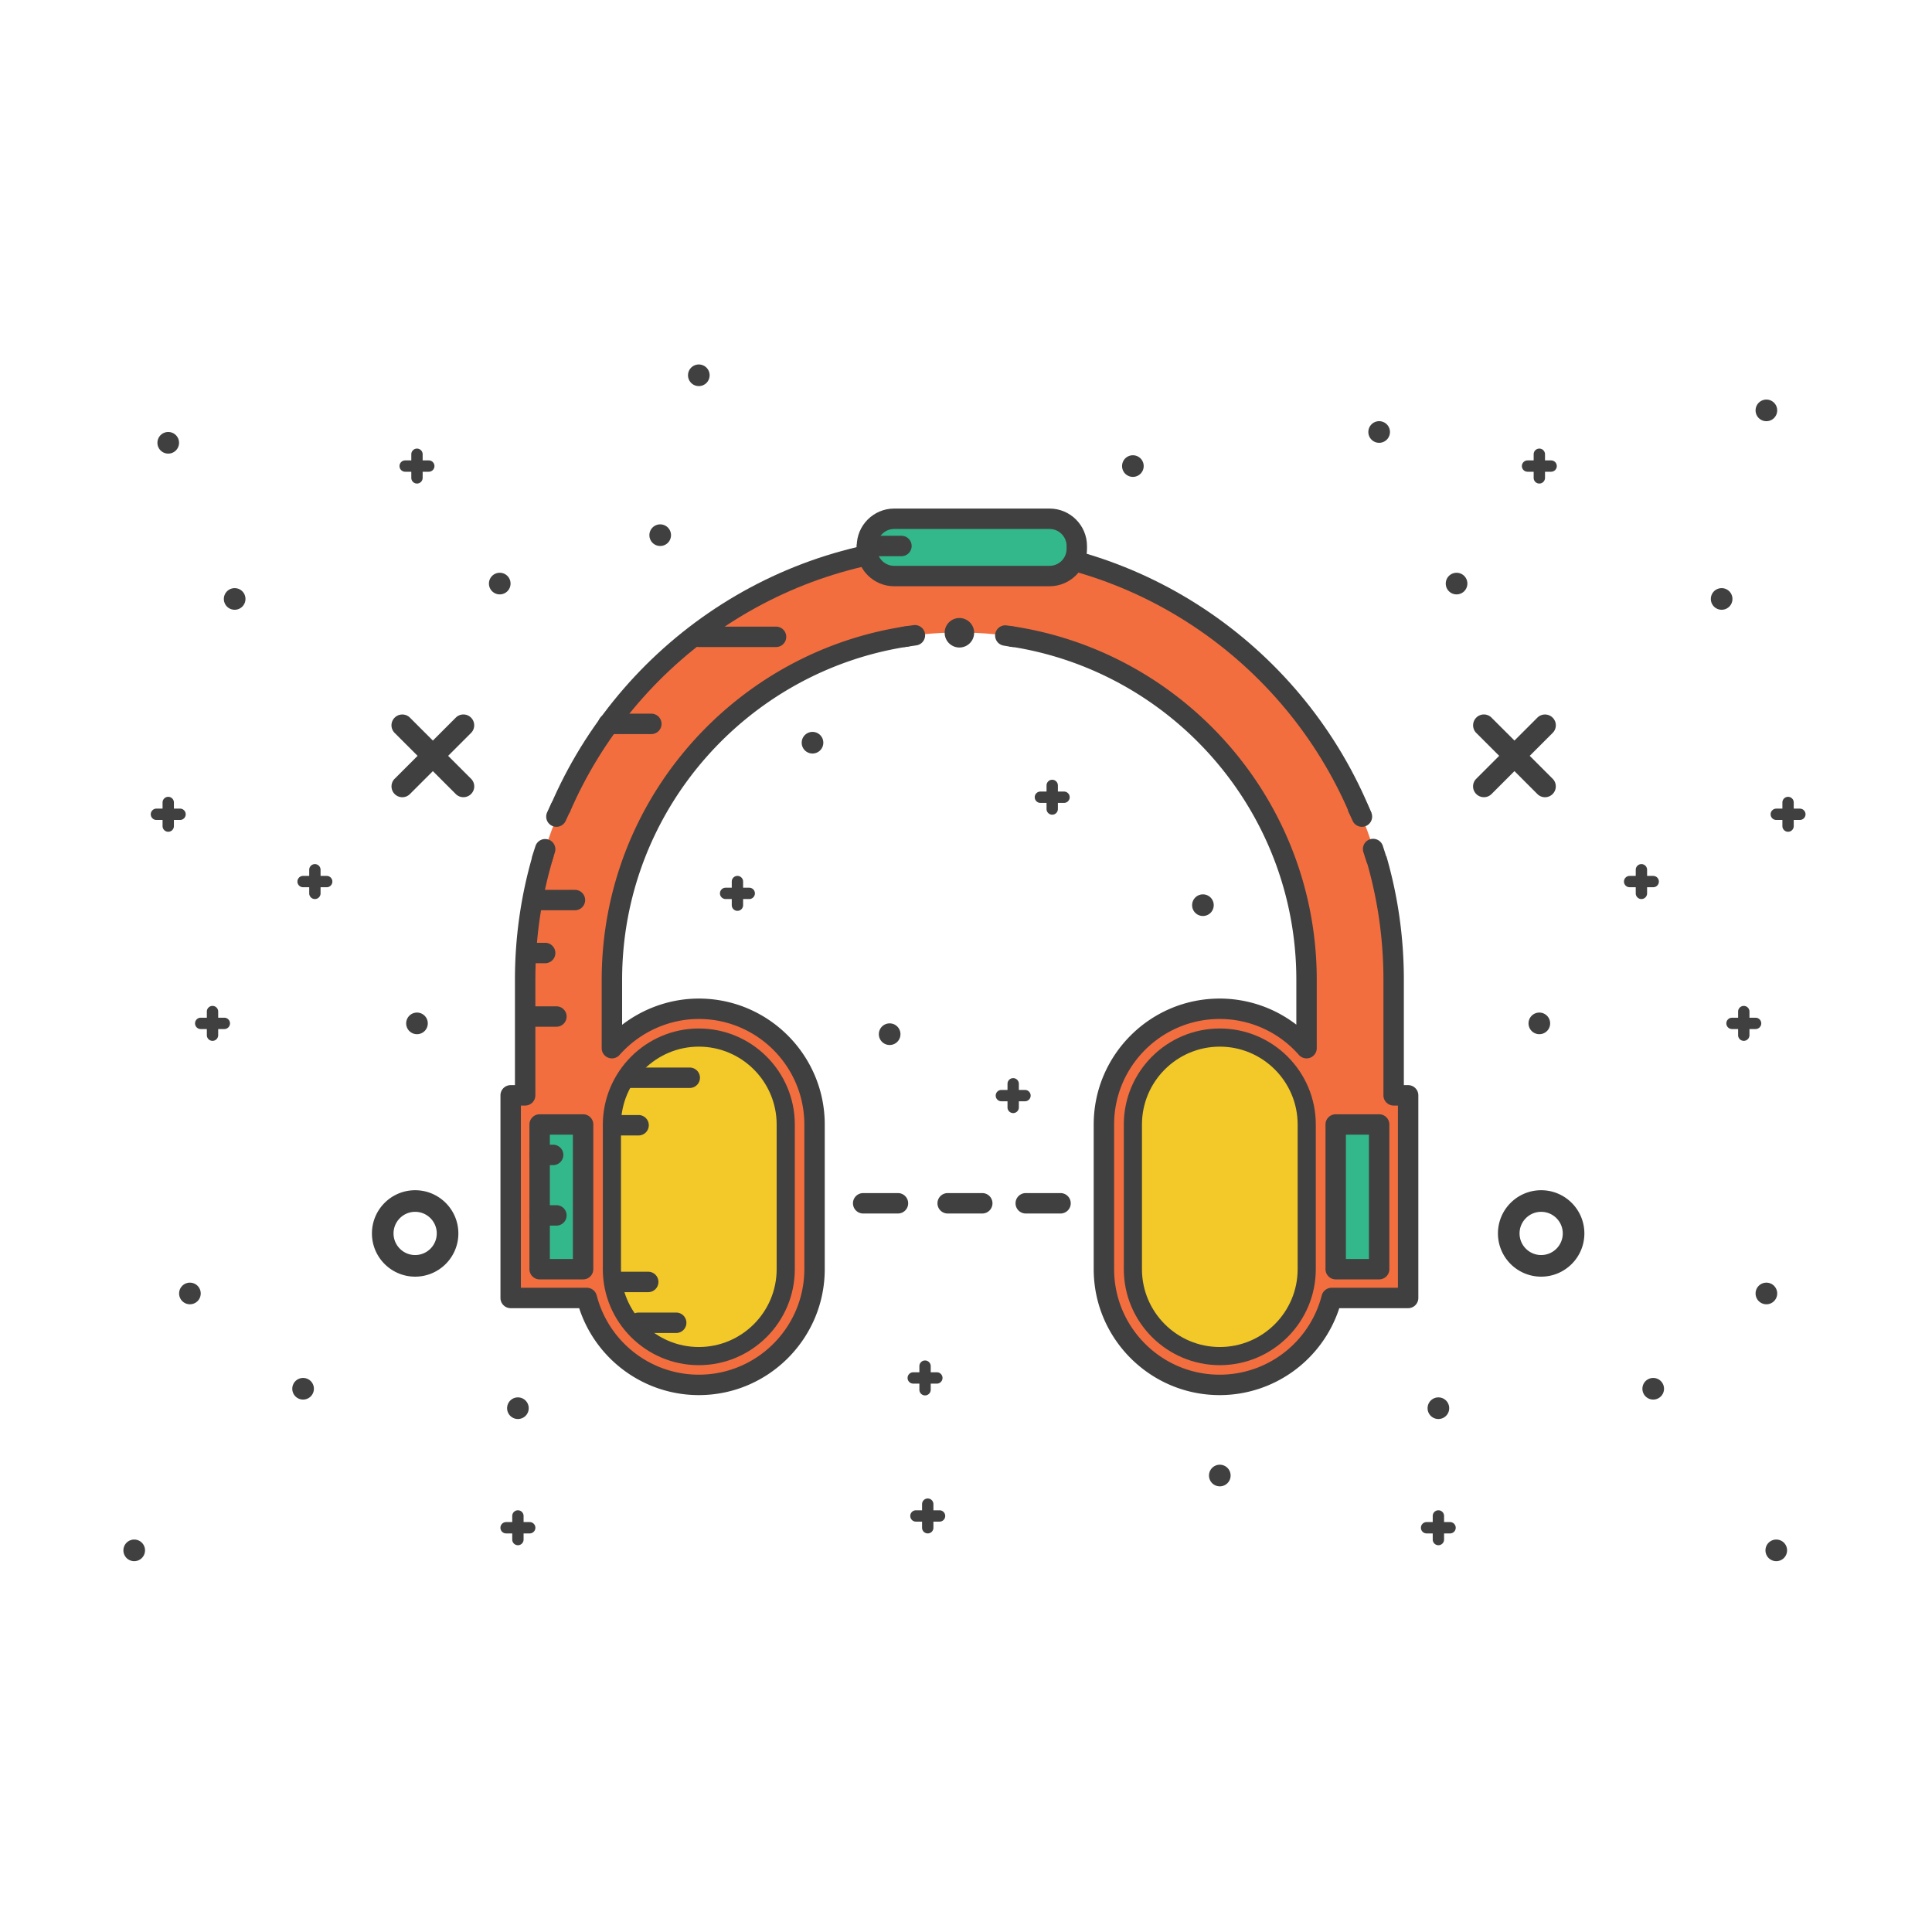 <?xml version="1.0" encoding="utf-8"?>
<!-- Uploaded to: SVG Repo, www.svgrepo.com, Generator: SVG Repo Mixer Tools -->
<svg width="800px" height="800px" viewBox="0 0 1024 1024" class="icon"  version="1.1" xmlns="http://www.w3.org/2000/svg"><path d="M220.038 665.2c-6.316 0-11.452-5.138-11.452-11.453s5.136-11.453 11.452-11.453c6.316 0 11.452 5.138 11.452 11.453s-5.136 11.453-11.452 11.453m0-34.356c-12.648 0-22.904 10.255-22.904 22.904 0 12.648 10.255 22.904 22.904 22.904 12.648 0 22.904-10.255 22.904-22.904 0-12.649-10.256-22.904-22.904-22.904M237.52 400.612l12.168-12.167c2.188-2.182 2.216-5.84-0.023-8.073a5.688 5.688 0 0 0-8.073-0.024l-12.168 12.167-12.168-12.167c-2.182-2.186-5.84-2.217-8.073 0.024a5.688 5.688 0 0 0-0.023 8.073l12.168 12.167-12.168 12.167c-2.187 2.182-2.216 5.84 0.023 8.073a5.685 5.685 0 0 0 8.073 0.024l12.168-12.167 12.168 12.167c2.182 2.189 5.835 2.217 8.073-0.024a5.688 5.688 0 0 0 0.023-8.073l-12.168-12.167zM221.008 548.14a5.715 5.715 0 0 0 5.726-5.728c0-3.182-2.56-5.726-5.726-5.726a5.713 5.713 0 0 0-5.726 5.726 5.709 5.709 0 0 0 5.726 5.728M160.647 741.796a5.715 5.715 0 0 0 5.726-5.728c0-3.182-2.56-5.726-5.726-5.726a5.713 5.713 0 0 0-5.726 5.726 5.709 5.709 0 0 0 5.726 5.728M124.376 323.183a5.715 5.715 0 0 0 5.726-5.728c0-3.182-2.56-5.726-5.726-5.726a5.713 5.713 0 0 0-5.726 5.726 5.709 5.709 0 0 0 5.726 5.728M100.66 691.288a5.713 5.713 0 0 0 5.726-5.726c0-3.184-2.56-5.728-5.726-5.728a5.713 5.713 0 0 0-5.726 5.728 5.708 5.708 0 0 0 5.726 5.726" fill="#404041" /><path d="M112.639 551.67a3.005 3.005 0 0 1-3.006-3.006v-12.508a3.005 3.005 0 1 1 6.012 0v12.508a3.006 3.006 0 0 1-3.006 3.006z" fill="#404041" /><path d="M118.893 545.417H106.385a3.005 3.005 0 1 1 0-6.012h12.508a3.005 3.005 0 1 1 0 6.012z" fill="#404041" /><path d="M89.168 440.852a3.005 3.005 0 0 1-3.006-3.006v-12.508a3.005 3.005 0 1 1 6.012 0v12.508a3.005 3.005 0 0 1-3.006 3.006z" fill="#404041" /><path d="M95.422 434.598H82.915a3.005 3.005 0 1 1 0-6.012h12.508a3.005 3.005 0 1 1-0.001 6.012z" fill="#404041" /><path d="M166.9 476.513a3.005 3.005 0 0 1-3.006-3.006v-12.508a3.005 3.005 0 1 1 6.012 0v12.508a3.006 3.006 0 0 1-3.006 3.006z" fill="#404041" /><path d="M173.154 470.259h-12.508a3.005 3.005 0 1 1 0-6.012h12.508a3.005 3.005 0 1 1 0 6.012z" fill="#404041" /><path d="M221.008 256.288a3.005 3.005 0 0 1-3.006-3.006v-12.508a3.005 3.005 0 1 1 6.012 0v12.508a3.007 3.007 0 0 1-3.006 3.006z" fill="#404041" /><path d="M227.262 250.034h-12.508a3.005 3.005 0 1 1 0-6.012h12.508a3.005 3.005 0 1 1 0 6.012z" fill="#404041" /><path d="M274.504 819a3.005 3.005 0 0 1-3.006-3.006V803.487a3.005 3.005 0 1 1 6.012 0v12.508a3.005 3.005 0 0 1-3.006 3.005z" fill="#404041" /><path d="M280.758 812.746h-12.508a3.005 3.005 0 1 1 0-6.012h12.508a3.005 3.005 0 1 1 0 6.012z" fill="#404041" /><path d="M557.694 431.806a3.005 3.005 0 0 1-3.006-3.006v-12.508a3.005 3.005 0 1 1 6.012 0v12.508a3.005 3.005 0 0 1-3.006 3.006z" fill="#404041" /><path d="M563.948 425.552h-12.508a3.005 3.005 0 1 1 0-6.012h12.508a3.005 3.005 0 1 1 0 6.012z" fill="#404041" /><path d="M390.855 482.766a3.005 3.005 0 0 1-3.006-3.006V467.253a3.005 3.005 0 1 1 6.012 0v12.508a3.005 3.005 0 0 1-3.006 3.005z" fill="#404041" /><path d="M397.109 476.513h-12.508a3.005 3.005 0 1 1 0-6.012h12.508a3.005 3.005 0 1 1 0 6.012z" fill="#404041" /><path d="M537.007 589.957a3.005 3.005 0 0 1-3.006-3.006v-12.508a3.005 3.005 0 1 1 6.012 0v12.508a3.006 3.006 0 0 1-3.006 3.006z" fill="#404041" /><path d="M543.261 583.703h-12.508a3.005 3.005 0 1 1 0-6.012h12.508a3.005 3.005 0 1 1 0 6.012z" fill="#404041" /><path d="M490.296 739.6a3.005 3.005 0 0 1-3.006-3.006v-12.508a3.005 3.005 0 1 1 6.012 0v12.508a3.006 3.006 0 0 1-3.006 3.006z" fill="#404041" /><path d="M496.55 733.347h-12.508a3.005 3.005 0 1 1 0-6.012h12.508a3.005 3.005 0 1 1 0 6.012z" fill="#404041" /><path d="M274.504 752.102a5.715 5.715 0 0 1-5.726-5.728c0-3.182 2.56-5.726 5.726-5.726a5.713 5.713 0 0 1 5.726 5.726 5.709 5.709 0 0 1-5.726 5.728M264.876 315.037a5.715 5.715 0 0 1-5.726-5.728c0-3.182 2.56-5.726 5.726-5.726a5.713 5.713 0 0 1 5.726 5.726 5.709 5.709 0 0 1-5.726 5.728M816.846 665.2c-6.315 0-11.451-5.138-11.451-11.453s5.136-11.453 11.451-11.453c6.317 0 11.453 5.138 11.453 11.453s-5.136 11.453-11.453 11.453m0-34.356c-12.648 0-22.904 10.255-22.904 22.904 0 12.648 10.255 22.904 22.904 22.904 12.648 0 22.904-10.255 22.904-22.904 0-12.649-10.256-22.904-22.904-22.904M794.596 400.612l-12.169-12.167c-2.186-2.182-2.215-5.84 0.024-8.073a5.688 5.688 0 0 1 8.073-0.024l12.167 12.167 12.169-12.167c2.182-2.186 5.84-2.217 8.073 0.024a5.688 5.688 0 0 1 0.022 8.073l-12.167 12.167 12.167 12.167c2.189 2.182 2.217 5.84-0.022 8.073a5.685 5.685 0 0 1-8.073 0.024l-12.169-12.167-12.167 12.167c-2.182 2.189-5.836 2.217-8.073-0.024a5.688 5.688 0 0 1-0.024-8.073l12.169-12.167zM815.878 548.14a5.715 5.715 0 0 1-5.726-5.728c0-3.182 2.56-5.726 5.726-5.726a5.713 5.713 0 0 1 5.726 5.726 5.709 5.709 0 0 1-5.726 5.728M646.521 787.787a5.715 5.715 0 0 1-5.726-5.728c0-3.182 2.56-5.726 5.726-5.726a5.713 5.713 0 0 1 5.726 5.726 5.709 5.709 0 0 1-5.726 5.728M876.239 741.796a5.715 5.715 0 0 1-5.726-5.728c0-3.182 2.56-5.726 5.726-5.726a5.713 5.713 0 0 1 5.726 5.726 5.71 5.71 0 0 1-5.726 5.728M912.508 323.183a5.715 5.715 0 0 1-5.726-5.728c0-3.182 2.56-5.726 5.726-5.726a5.713 5.713 0 0 1 5.726 5.726 5.709 5.709 0 0 1-5.726 5.728M936.224 691.288a5.713 5.713 0 0 1-5.726-5.726c0-3.184 2.56-5.728 5.726-5.728a5.713 5.713 0 0 1 5.726 5.728 5.709 5.709 0 0 1-5.726 5.726" fill="#404041" /><path d="M924.243 551.67a3.007 3.007 0 0 1-3.006-3.006v-12.508a3.007 3.007 0 0 1 3.006-3.006 3.007 3.007 0 0 1 3.006 3.006v12.508a3.007 3.007 0 0 1-3.006 3.006z" fill="#404041" /><path d="M930.5 545.417h-12.508c-1.658 0-3.006-1.345-3.006-3.006s1.348-3.006 3.006-3.006h12.508c1.658 0 3.006 1.345 3.006 3.006s-1.348 3.006-3.006 3.006z" fill="#404041" /><path d="M947.713 440.852a3.007 3.007 0 0 1-3.006-3.006v-12.508a3.007 3.007 0 0 1 3.006-3.006 3.007 3.007 0 0 1 3.006 3.006v12.508a3.007 3.007 0 0 1-3.006 3.006z" fill="#404041" /><path d="M953.969 434.598h-12.508c-1.658 0-3.006-1.345-3.006-3.006s1.348-3.006 3.006-3.006h12.508c1.658 0 3.006 1.345 3.006 3.006s-1.348 3.006-3.006 3.006z" fill="#404041" /><path d="M869.986 476.513a3.007 3.007 0 0 1-3.006-3.006v-12.508a3.007 3.007 0 0 1 3.006-3.006 3.007 3.007 0 0 1 3.006 3.006v12.508a3.008 3.008 0 0 1-3.006 3.006z" fill="#404041" /><path d="M876.238 470.259h-12.508c-1.658 0-3.006-1.345-3.006-3.006s1.348-3.006 3.006-3.006h12.508c1.658 0 3.006 1.345 3.006 3.006s-1.348 3.006-3.006 3.006z" fill="#404041" /><path d="M815.879 256.288a3.007 3.007 0 0 1-3.006-3.006v-12.508a3.007 3.007 0 0 1 3.006-3.006 3.007 3.007 0 0 1 3.006 3.006v12.508a3.008 3.008 0 0 1-3.006 3.006z" fill="#404041" /><path d="M822.131 250.034h-12.508c-1.658 0-3.006-1.345-3.006-3.006s1.348-3.006 3.006-3.006h12.508c1.658 0 3.006 1.345 3.006 3.006s-1.348 3.006-3.006 3.006z" fill="#404041" /><path d="M762.383 819a3.007 3.007 0 0 1-3.006-3.006V803.487a3.007 3.007 0 0 1 3.006-3.006 3.007 3.007 0 0 1 3.006 3.006v12.508a3.007 3.007 0 0 1-3.006 3.005z" fill="#404041" /><path d="M768.634 812.746h-12.508c-1.658 0-3.006-1.345-3.006-3.006s1.348-3.006 3.006-3.006h12.508a3.007 3.007 0 0 1 0 6.012z" fill="#404041" /><path d="M491.721 812.746a3.005 3.005 0 0 1-3.006-3.006v-12.508a3.005 3.005 0 1 1 6.012 0v12.508a3.005 3.005 0 0 1-3.006 3.006z" fill="#404041" /><path d="M497.975 806.493h-12.508a3.005 3.005 0 1 1 0-6.012h12.508a3.005 3.005 0 1 1 0 6.012z" fill="#404041" /><path d="M762.381 752.102a5.715 5.715 0 0 0 5.726-5.728c0-3.182-2.56-5.726-5.726-5.726a5.713 5.713 0 0 0-5.726 5.726 5.71 5.71 0 0 0 5.726 5.728M637.574 485.488a5.715 5.715 0 0 0 5.726-5.728c0-3.182-2.56-5.726-5.726-5.726a5.713 5.713 0 0 0-5.726 5.726 5.709 5.709 0 0 0 5.726 5.728M430.647 399.378a5.715 5.715 0 0 0 5.726-5.728c0-3.182-2.56-5.726-5.726-5.726a5.713 5.713 0 0 0-5.726 5.726 5.709 5.709 0 0 0 5.726 5.728M471.535 553.867a5.715 5.715 0 0 0 5.726-5.728c0-3.182-2.56-5.726-5.726-5.726a5.713 5.713 0 0 0-5.726 5.726 5.709 5.709 0 0 0 5.726 5.728M730.979 234.693a5.715 5.715 0 0 0 5.726-5.728c0-3.182-2.56-5.726-5.726-5.726a5.713 5.713 0 0 0-5.726 5.726 5.71 5.71 0 0 0 5.726 5.728M600.451 252.755a5.715 5.715 0 0 0 5.726-5.728c0-3.182-2.56-5.726-5.726-5.726a5.713 5.713 0 0 0-5.726 5.726 5.709 5.709 0 0 0 5.726 5.728M370.388 204.634a5.715 5.715 0 0 0 5.726-5.728c0-3.182-2.56-5.726-5.726-5.726a5.713 5.713 0 0 0-5.726 5.726 5.71 5.71 0 0 0 5.726 5.728M349.92 289.381a5.715 5.715 0 0 0 5.726-5.728c0-3.182-2.56-5.726-5.726-5.726a5.713 5.713 0 0 0-5.726 5.726 5.709 5.709 0 0 0 5.726 5.728M89.169 240.42a5.715 5.715 0 0 0 5.726-5.728c0-3.182-2.56-5.726-5.726-5.726a5.713 5.713 0 0 0-5.726 5.726 5.709 5.709 0 0 0 5.726 5.728M936.223 223.24a5.715 5.715 0 0 0 5.726-5.728c0-3.182-2.56-5.726-5.726-5.726a5.713 5.713 0 0 0-5.726 5.726 5.709 5.709 0 0 0 5.726 5.728M941.462 827.449a5.715 5.715 0 0 0 5.726-5.728c0-3.182-2.56-5.726-5.726-5.726a5.713 5.713 0 0 0-5.726 5.726 5.709 5.709 0 0 0 5.726 5.728M71.136 827.449a5.715 5.715 0 0 0 5.726-5.728c0-3.182-2.56-5.726-5.726-5.726a5.713 5.713 0 0 0-5.726 5.726 5.709 5.709 0 0 0 5.726 5.728M772.009 315.037a5.715 5.715 0 0 0 5.726-5.728c0-3.182-2.56-5.726-5.726-5.726a5.713 5.713 0 0 0-5.726 5.726 5.709 5.709 0 0 0 5.726 5.728" fill="#404041" /><path d="M746.336 580.552h-7.678v-61.331c0-126.877-103.28-230.156-230.157-230.156s-230.156 103.279-230.156 230.156v61.331h-7.678v107.4h40.357c6.835 26.405 30.807 46.07 59.365 46.07 33.803 0 61.332-27.529 61.332-61.332v-76.688c0-33.803-27.529-61.331-61.332-61.331-18.353 0-34.739 8.145-46.069 20.881v-36.238c0-101.501 82.587-184.087 184.087-184.087s184.088 82.586 184.088 184.087v36.238c-11.236-12.828-27.717-20.881-46.069-20.881-33.803 0-61.332 27.528-61.332 61.331v76.688c0 33.803 27.529 61.332 61.332 61.332 28.559 0 52.528-19.571 59.365-46.07h40.544V580.552z" fill="#F26E3F" /><path d="M286.022 596.003h23.034v76.688h-23.034z" fill="#33B88C" /><path d="M309.056 678.101h-23.033a5.412 5.412 0 0 1-5.41-5.41v-76.689a5.412 5.412 0 0 1 5.41-5.41h23.033a5.412 5.412 0 0 1 5.41 5.41v76.689a5.41 5.41 0 0 1-5.41 5.41z m-17.622-10.821h12.212v-65.868h-12.212v65.868z" fill="#404041" /><path d="M370.388 549.934c25.375 0 46.069 20.693 46.069 46.069v76.688c0 25.376-20.694 46.069-46.069 46.069-25.376 0-46.069-20.693-46.069-46.069v-76.688c0.094-25.468 20.694-46.069 46.069-46.069z" fill="#F2C928" /><path d="M370.388 723.568c-28.053 0-50.878-22.824-50.878-50.878v-76.689c0.103-28.064 22.928-50.878 50.878-50.878 28.053 0 50.878 22.824 50.878 50.878v76.689c0 28.053-22.823 50.878-50.878 50.878z m0-168.826c-22.667 0-41.175 18.517-41.258 41.278v76.671c0 22.752 18.508 41.258 41.258 41.258s41.258-18.508 41.258-41.258v-76.689c0.001-22.752-18.507-41.26-41.258-41.26z" fill="#404041" /><path d="M692.59 672.691c0 25.376-20.694 46.069-46.07 46.069-25.374 0-46.069-20.693-46.069-46.069v-76.688c0-25.376 20.694-46.069 46.069-46.069 25.376 0 46.07 20.693 46.07 46.069v76.688z" fill="#F2C928" /><path d="M646.518 723.568c-28.053 0-50.876-22.824-50.876-50.878v-76.689c0-28.053 22.821-50.878 50.876-50.878s50.88 22.824 50.88 50.878v76.689c0 28.053-22.826 50.878-50.88 50.878z m0-168.826c-22.752 0-41.256 18.508-41.256 41.258v76.689c0 22.752 18.506 41.258 41.256 41.258s41.262-18.508 41.262-41.258v-76.689c-0.001-22.751-18.511-41.258-41.262-41.258z" fill="#404041" /><path d="M707.946 596.003h23.034v76.688h-23.034z" fill="#33B88C" /><path d="M730.98 678.101h-23.033a5.412 5.412 0 0 1-5.41-5.41v-76.689a5.412 5.412 0 0 1 5.41-5.41h23.033a5.412 5.412 0 0 1 5.41 5.41v76.689a5.412 5.412 0 0 1-5.41 5.41z m-17.623-10.821h12.212v-65.868h-12.212v65.868zM479.253 342.947a5.41 5.41 0 0 1-5.345-4.622 5.409 5.409 0 0 1 4.562-6.141l5.664-0.835a5.409 5.409 0 1 1 1.579 10.704l-5.664 0.837a5.397 5.397 0 0 1-0.797 0.058zM537.015 342.947a5.601 5.601 0 0 1-0.899-0.073l-4.161-0.695a5.416 5.416 0 0 1-4.446-6.23c0.498-2.943 3.273-4.92 6.23-4.446l4.161 0.695a5.416 5.416 0 0 1 4.446 6.23 5.416 5.416 0 0 1-5.331 4.518z" fill="#404041" /><path d="M508.501 335.376m-7.815 0a7.815 7.815 0 1 0 15.631 0 7.815 7.815 0 1 0-15.631 0Z" fill="#404041" /><path d="M746.336 575.142h-2.267v-55.921c0-22.689-3.233-44.634-9.249-65.412h-11.292c6.312 20.707 9.72 42.668 9.72 65.412v61.331a5.41 5.41 0 0 0 5.41 5.41h2.267v96.579h-35.133a5.41 5.41 0 0 0-5.239 4.06c-6.381 24.736-28.639 42.01-54.126 42.01-30.834 0-55.922-25.085-55.922-55.922v-76.688c0-30.834 25.087-55.919 55.922-55.919a55.828 55.828 0 0 1 41.999 19.035 5.408 5.408 0 0 0 9.48-3.564v-36.238c0-95.515-71.038-174.737-163.053-187.643v10.928c86.028 12.819 152.231 87.178 152.231 176.716v23.775a66.665 66.665 0 0 0-40.657-13.829c-36.802 0-66.743 29.939-66.743 66.741v76.688c0 36.802 29.94 66.743 66.743 66.743 29.009 0 54.511-18.741 63.42-46.07h36.488a5.41 5.41 0 0 0 5.41-5.41V580.552a5.409 5.409 0 0 0-5.41-5.41z" fill="#404041" /><path d="M318.909 519.315v36.238a5.409 5.409 0 0 0 9.454 3.596c10.779-12.118 26.098-19.067 42.026-19.067 30.834 0 55.921 25.085 55.921 55.919v76.688c0 30.835-25.086 55.922-55.921 55.922-25.466 0-47.723-17.277-54.127-42.015a5.411 5.411 0 0 0-5.238-4.055h-34.946V585.962h2.267a5.41 5.41 0 0 0 5.41-5.41v-61.331c0-22.745 3.409-44.705 9.72-65.412h-11.292c-6.014 20.778-9.249 42.723-9.249 65.412v55.921h-2.267a5.41 5.41 0 0 0-5.41 5.41v107.4a5.41 5.41 0 0 0 5.41 5.41h36.305c8.93 27.33 34.431 46.07 63.417 46.07 36.802 0 66.742-29.94 66.742-66.743v-76.688c0-36.802-29.94-66.741-66.742-66.741-14.728 0-29.007 4.964-40.658 13.902v-23.849c0-89.534 66.197-163.89 152.218-176.714v-10.928c-92.007 12.913-163.039 92.133-163.039 187.643z" fill="#404041" /><path d="M508.501 283.654c-98.697 0-183.399 61.02-218.397 147.31h11.716c34.369-80.177 114.069-136.489 206.679-136.489s172.311 56.311 206.679 136.489h11.716c-34.996-86.29-119.697-147.31-218.395-147.31z" fill="#404041" /><path d="M287.413 460.273a5.412 5.412 0 0 1-5.147-7.08l1.536-4.744a5.406 5.406 0 0 1 6.815-3.48 5.412 5.412 0 0 1 3.48 6.815l-1.536 4.744a5.416 5.416 0 0 1-5.148 3.745zM294.909 438.231a5.395 5.395 0 0 1-2.264-0.501 5.411 5.411 0 0 1-2.647-7.179l2.146-4.655a5.41 5.41 0 1 1 9.826 4.533l-2.146 4.655a5.411 5.411 0 0 1-4.916 3.147zM729.35 460.273a5.412 5.412 0 0 1-5.148-3.75l-1.531-4.744a5.411 5.411 0 1 1 10.295-3.326l1.531 4.744a5.411 5.411 0 0 1-5.147 7.076zM721.859 438.231c-2.048 0-4.006-1.167-4.918-3.146l-2.146-4.655a5.408 5.408 0 0 1 2.649-7.179c2.719-1.249 5.932-0.061 7.176 2.647l2.146 4.655a5.408 5.408 0 0 1-2.649 7.179 5.383 5.383 0 0 1-2.259 0.5zM475.938 643.183h-18.437c-2.987 0-5.41-2.424-5.41-5.41s2.424-5.41 5.41-5.41h18.437c2.987 0 5.41 2.424 5.41 5.41s-2.424 5.41-5.41 5.41zM520.726 643.183h-18.437c-2.987 0-5.41-2.424-5.41-5.41s2.424-5.41 5.41-5.41h18.437a5.411 5.411 0 0 1 0 10.82zM562.105 643.183h-18.437c-2.987 0-5.41-2.424-5.41-5.41s2.424-5.41 5.41-5.41h18.437c2.987 0 5.41 2.424 5.41 5.41s-2.424 5.41-5.41 5.41zM411.321 342.947h-40.933a5.412 5.412 0 0 1-5.41-5.41 5.412 5.412 0 0 1 5.41-5.41h40.933a5.412 5.412 0 0 1 5.41 5.41 5.412 5.412 0 0 1-5.41 5.41zM345.229 389.082h-22.796c-2.987 0-5.41-2.424-5.41-5.41s2.424-5.41 5.41-5.41h22.796c2.987 0 5.41 2.424 5.41 5.41s-2.424 5.41-5.41 5.41zM304.73 482.466h-19.637a5.412 5.412 0 0 1-5.41-5.41 5.412 5.412 0 0 1 5.41-5.41h19.637a5.41 5.41 0 0 1 0 10.82zM288.949 510.523h-8.999a5.412 5.412 0 0 1-5.41-5.41 5.412 5.412 0 0 1 5.41-5.41h8.999a5.41 5.41 0 0 1 0 10.82zM294.912 544.189h-14.962c-2.987 0-5.41-2.424-5.41-5.41s2.424-5.41 5.41-5.41h14.962c2.987 0 5.41 2.424 5.41 5.41s-2.424 5.41-5.41 5.41zM365.579 576.644H334.261c-2.987 0-5.41-2.424-5.41-5.41s2.424-5.41 5.41-5.41h31.319c2.987 0 5.41 2.424 5.41 5.41s-2.424 5.41-5.41 5.41zM338.465 601.813h-12.141c-2.987 0-5.41-2.424-5.41-5.41s2.424-5.41 5.41-5.41h12.141c2.987 0 5.41 2.424 5.41 5.41s-2.424 5.41-5.41 5.41zM343.675 684.867h-17.353c-2.987 0-5.41-2.424-5.41-5.41s2.424-5.41 5.41-5.41h17.353a5.411 5.411 0 0 1 0 10.82zM358.503 706.51h-20.038c-2.987 0-5.41-2.424-5.41-5.41s2.424-5.41 5.41-5.41h20.038a5.411 5.411 0 0 1 0 10.82zM293.176 617.534h-7.153c-2.987 0-5.41-2.424-5.41-5.41s2.424-5.41 5.41-5.41h7.153c2.987 0 5.41 2.424 5.41 5.41s-2.424 5.41-5.41 5.41zM294.912 649.596h-8.888c-2.987 0-5.41-2.424-5.41-5.41s2.424-5.41 5.41-5.41h8.888c2.987 0 5.41 2.424 5.41 5.41s-2.424 5.41-5.41 5.41z" fill="#404041" /><path d="M570.724 290.887c0 7.969-6.461 14.429-14.429 14.429h-82.362c-7.969 0-14.429-6.46-14.429-14.429V289.384c0-7.969 6.46-14.429 14.429-14.429h82.362c7.968 0 14.429 6.46 14.429 14.429v1.503z" fill="#33B88C" /><path d="M556.294 310.726h-82.362c-10.939 0-19.839-8.901-19.839-19.839V289.384c0-10.939 8.901-19.839 19.839-19.839h82.362c10.939 0 19.839 8.901 19.839 19.839v1.503c0.001 10.938-8.9 19.839-19.839 19.839z m-82.362-30.36c-4.972 0-9.017 4.046-9.017 9.017v1.503c0 4.972 4.046 9.017 9.017 9.017h82.362c4.972 0 9.017-4.046 9.017-9.017V289.384c0-4.972-4.046-9.017-9.017-9.017h-82.362z" fill="#404041" /><path d="M459.504 289.385h18.285" fill="#33B88C" /><path d="M477.788 294.794h-18.285a5.412 5.412 0 0 1-5.41-5.41 5.412 5.412 0 0 1 5.41-5.41h18.285a5.412 5.412 0 0 1 5.41 5.41 5.412 5.412 0 0 1-5.41 5.41z" fill="#404041" /></svg>